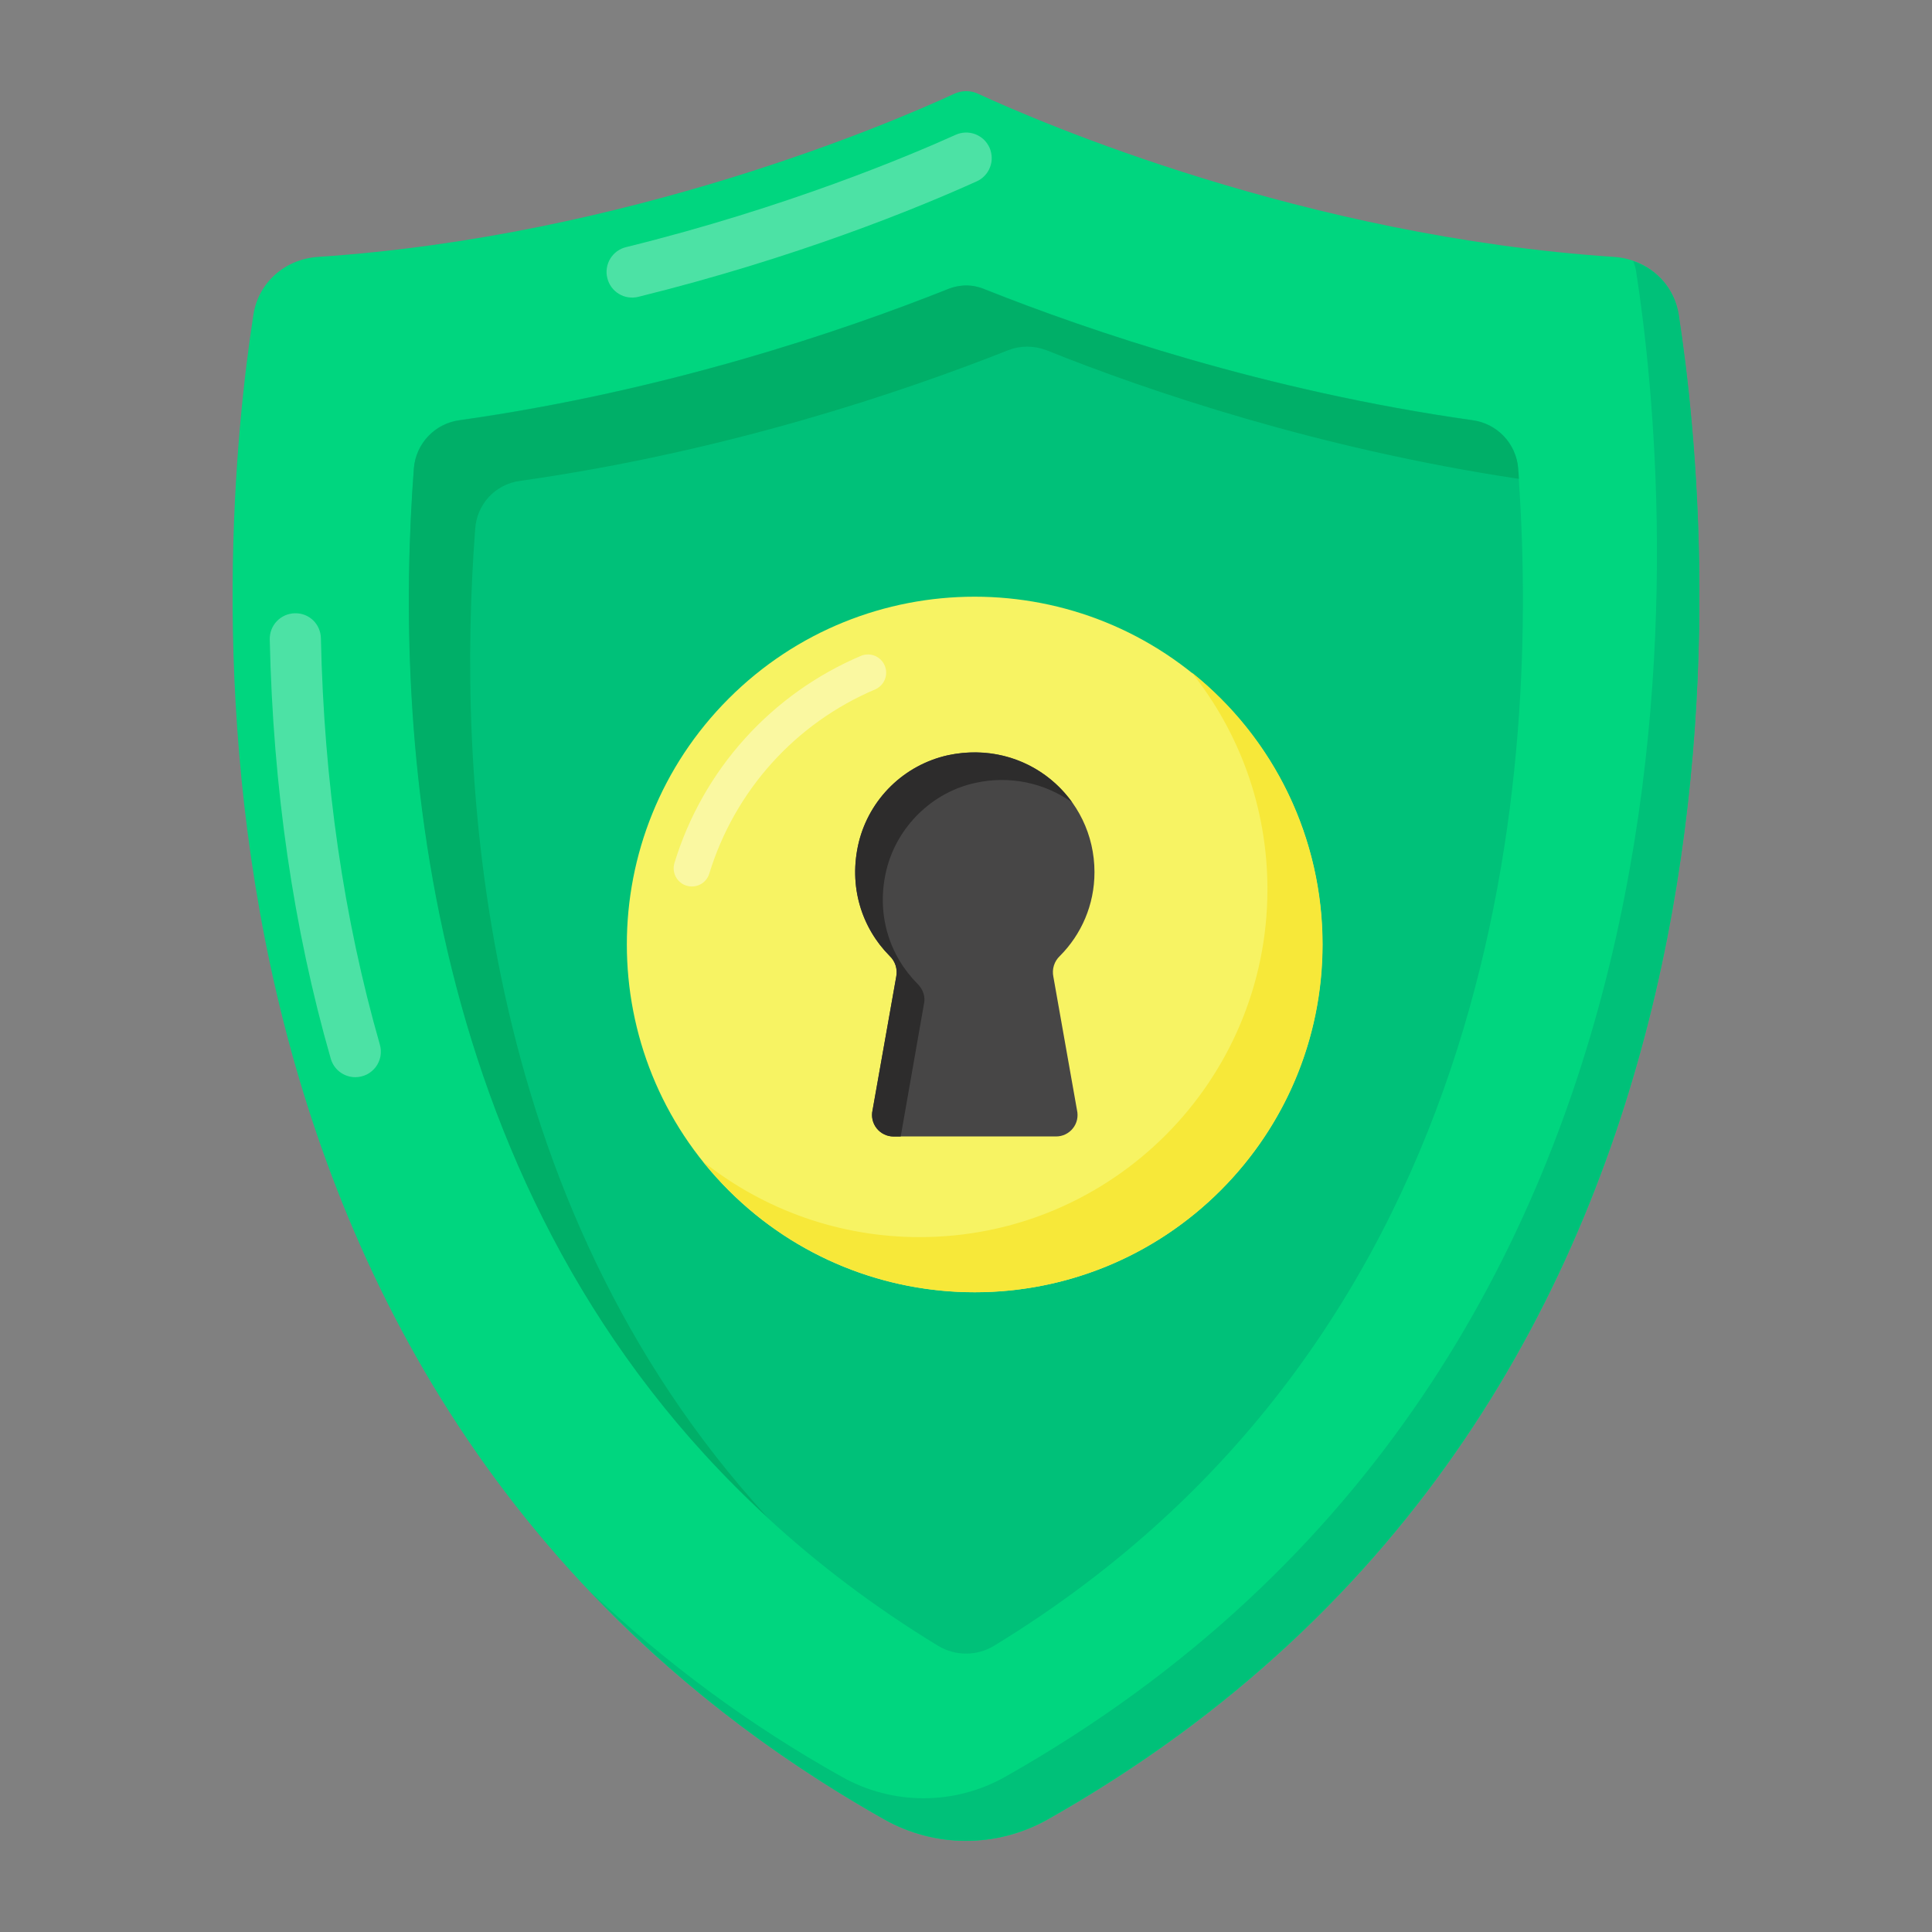 <?xml version="1.0" encoding="UTF-8"?> <svg xmlns="http://www.w3.org/2000/svg" width="40" height="40" viewBox="0 0 40 40" fill="none"><rect x="0" y="0" width="40" height="40" fill="#808080" stroke="none"/><path d="M18.322 37.678C2.9 28.974 4.524 11.177 5.247 6.513C5.351 5.844 5.906 5.365 6.581 5.319C13.008 4.894 18.492 2.525 19.739 1.95C19.821 1.909 19.912 1.887 20.004 1.887C20.096 1.887 20.187 1.909 20.269 1.95C21.515 2.525 26.992 4.894 33.418 5.319C34.094 5.365 34.648 5.844 34.752 6.513C35.475 11.177 37.1 28.974 21.678 37.679C21.164 37.964 20.587 38.114 20 38.114C19.412 38.114 18.835 37.964 18.322 37.678Z" fill="#00D67F"></path><path d="M19.422 34.075C8.788 27.593 8.11 15.799 8.571 9.691C8.591 9.442 8.695 9.207 8.867 9.026C9.038 8.846 9.267 8.729 9.514 8.697C13.795 8.094 17.442 6.853 19.607 5.99C19.861 5.886 20.146 5.886 20.4 5.99C22.563 6.853 26.207 8.094 30.484 8.697C30.732 8.729 30.96 8.846 31.132 9.026C31.304 9.207 31.408 9.442 31.428 9.691C31.888 15.8 31.211 27.595 20.578 34.076C20.403 34.181 20.203 34.236 20 34.236C19.797 34.236 19.597 34.18 19.422 34.075Z" fill="#00C179"></path><path d="M31.447 9.914C27.303 9.294 23.764 8.095 21.664 7.25C21.396 7.152 21.128 7.152 20.875 7.25C18.704 8.11 15.054 9.35 10.768 9.956C10.521 9.988 10.292 10.106 10.122 10.288C9.952 10.471 9.852 10.708 9.838 10.957C9.458 15.961 9.838 24.814 15.886 31.41C8.626 24.743 8.161 15.044 8.569 9.689C8.591 9.442 8.697 9.209 8.869 9.03C9.04 8.85 9.268 8.735 9.514 8.702C13.799 8.096 17.436 6.855 19.606 5.995C19.874 5.882 20.142 5.882 20.396 5.995C22.566 6.856 26.203 8.096 30.488 8.702C30.734 8.735 30.961 8.851 31.133 9.03C31.304 9.209 31.41 9.441 31.432 9.688C31.432 9.759 31.447 9.829 31.447 9.914Z" fill="#00AF68"></path><path opacity="0.3" d="M12.574 5.758C12.557 5.691 12.553 5.621 12.564 5.552C12.574 5.483 12.598 5.417 12.634 5.357C12.67 5.298 12.717 5.246 12.773 5.204C12.83 5.163 12.893 5.133 12.961 5.117C16.286 4.297 18.842 3.217 19.786 2.791C19.849 2.762 19.918 2.747 19.987 2.744C20.056 2.742 20.126 2.754 20.191 2.778C20.256 2.803 20.315 2.84 20.366 2.887C20.416 2.935 20.457 2.992 20.486 3.055C20.514 3.119 20.53 3.187 20.532 3.257C20.535 3.326 20.523 3.395 20.498 3.46C20.474 3.525 20.437 3.585 20.389 3.635C20.342 3.686 20.285 3.727 20.221 3.755C19.015 4.3 16.502 5.333 13.214 6.146C13.147 6.162 13.077 6.166 13.008 6.155C12.939 6.145 12.873 6.121 12.814 6.085C12.754 6.049 12.702 6.001 12.661 5.945C12.62 5.889 12.59 5.826 12.574 5.758ZM7.356 22.302C7.241 22.302 7.129 22.264 7.037 22.195C6.946 22.126 6.879 22.028 6.848 21.918C6.074 19.223 5.651 16.302 5.585 13.238C5.582 13.097 5.635 12.962 5.732 12.86C5.83 12.759 5.963 12.7 6.104 12.697C6.404 12.69 6.638 12.923 6.644 13.216C6.706 16.189 7.117 19.018 7.864 21.626C7.887 21.705 7.891 21.788 7.877 21.869C7.862 21.95 7.828 22.026 7.779 22.092C7.729 22.157 7.665 22.21 7.592 22.247C7.518 22.283 7.437 22.302 7.355 22.302H7.356Z" fill="white"></path><path d="M21.677 37.674C21.164 37.96 20.587 38.111 19.999 38.111C19.412 38.111 18.834 37.96 18.321 37.674C15.874 36.297 13.851 34.677 12.2 32.93C13.778 34.434 15.539 35.732 17.442 36.794C17.955 37.08 18.533 37.231 19.12 37.231C19.708 37.231 20.286 37.08 20.799 36.794C36.218 28.091 34.596 10.3 33.876 5.63C33.865 5.554 33.844 5.479 33.813 5.408C34.301 5.567 34.671 5.98 34.756 6.509C35.476 11.18 37.095 28.969 21.677 37.674Z" fill="#00C179"></path><path d="M25.27 24.646C28.082 21.834 28.082 17.275 25.27 14.463C22.458 11.651 17.899 11.651 15.087 14.463C12.275 17.275 12.275 21.834 15.087 24.646C17.899 27.458 22.458 27.458 25.27 24.646Z" fill="#F7F363"></path><path opacity="0.4" d="M14.214 18.337C14.166 18.323 14.122 18.299 14.084 18.267C14.046 18.236 14.014 18.197 13.991 18.153C13.968 18.11 13.954 18.061 13.949 18.012C13.944 17.963 13.949 17.913 13.964 17.866C14.256 16.91 14.754 16.031 15.423 15.29C16.092 14.548 16.916 13.963 17.836 13.574C17.927 13.54 18.028 13.542 18.118 13.58C18.207 13.618 18.279 13.69 18.317 13.78C18.355 13.87 18.357 13.971 18.322 14.062C18.287 14.153 18.218 14.227 18.13 14.269C17.311 14.614 16.578 15.135 15.983 15.795C15.388 16.455 14.945 17.238 14.685 18.087C14.656 18.183 14.59 18.263 14.501 18.31C14.413 18.356 14.309 18.366 14.214 18.337V18.337Z" fill="white"></path><path d="M27.383 19.554C27.383 23.525 24.161 26.754 20.183 26.754C19.1 26.755 18.032 26.511 17.057 26.042C16.082 25.573 15.225 24.89 14.551 24.044C15.826 25.062 17.41 25.615 19.041 25.613C23.019 25.613 26.241 22.383 26.241 18.412C26.241 16.709 25.653 15.155 24.672 13.921C25.518 14.596 26.202 15.453 26.671 16.428C27.14 17.403 27.384 18.472 27.383 19.554Z" fill="#F7E839"></path><path d="M21.809 20.223L22.298 22.984C22.313 23.049 22.313 23.117 22.299 23.182C22.284 23.248 22.255 23.309 22.213 23.361C22.171 23.414 22.118 23.456 22.058 23.485C21.998 23.514 21.932 23.529 21.865 23.529H18.5C18.433 23.529 18.367 23.514 18.307 23.485C18.247 23.456 18.194 23.414 18.152 23.361C18.11 23.309 18.081 23.248 18.066 23.182C18.052 23.117 18.052 23.049 18.067 22.984L18.555 20.225C18.572 20.147 18.567 20.067 18.544 19.991C18.52 19.915 18.477 19.846 18.419 19.792C17.844 19.214 17.558 18.353 17.781 17.433C17.891 16.992 18.122 16.591 18.447 16.274C18.772 15.956 19.179 15.736 19.622 15.636C21.242 15.289 22.66 16.5 22.66 18.057C22.66 18.736 22.387 19.348 21.943 19.793C21.886 19.847 21.843 19.915 21.82 19.99C21.796 20.065 21.793 20.145 21.809 20.223Z" fill="#474646"></path><path d="M22.199 16.614C21.912 16.41 21.585 16.268 21.24 16.198C20.895 16.129 20.539 16.132 20.195 16.209C19.301 16.4 18.573 17.116 18.354 18.005C18.129 18.923 18.417 19.789 18.995 20.367C19.11 20.482 19.168 20.639 19.127 20.8L18.648 23.531H18.498C18.431 23.53 18.365 23.515 18.305 23.485C18.244 23.456 18.191 23.413 18.15 23.361C18.108 23.308 18.079 23.247 18.064 23.181C18.049 23.116 18.05 23.048 18.065 22.983L18.555 20.223C18.57 20.145 18.566 20.064 18.542 19.988C18.518 19.913 18.475 19.844 18.417 19.789C17.846 19.212 17.557 18.352 17.782 17.433C17.892 16.992 18.122 16.591 18.448 16.273C18.773 15.956 19.18 15.736 19.624 15.638C20.68 15.413 21.65 15.846 22.199 16.614Z" fill="#2D2C2C"></path></svg> 